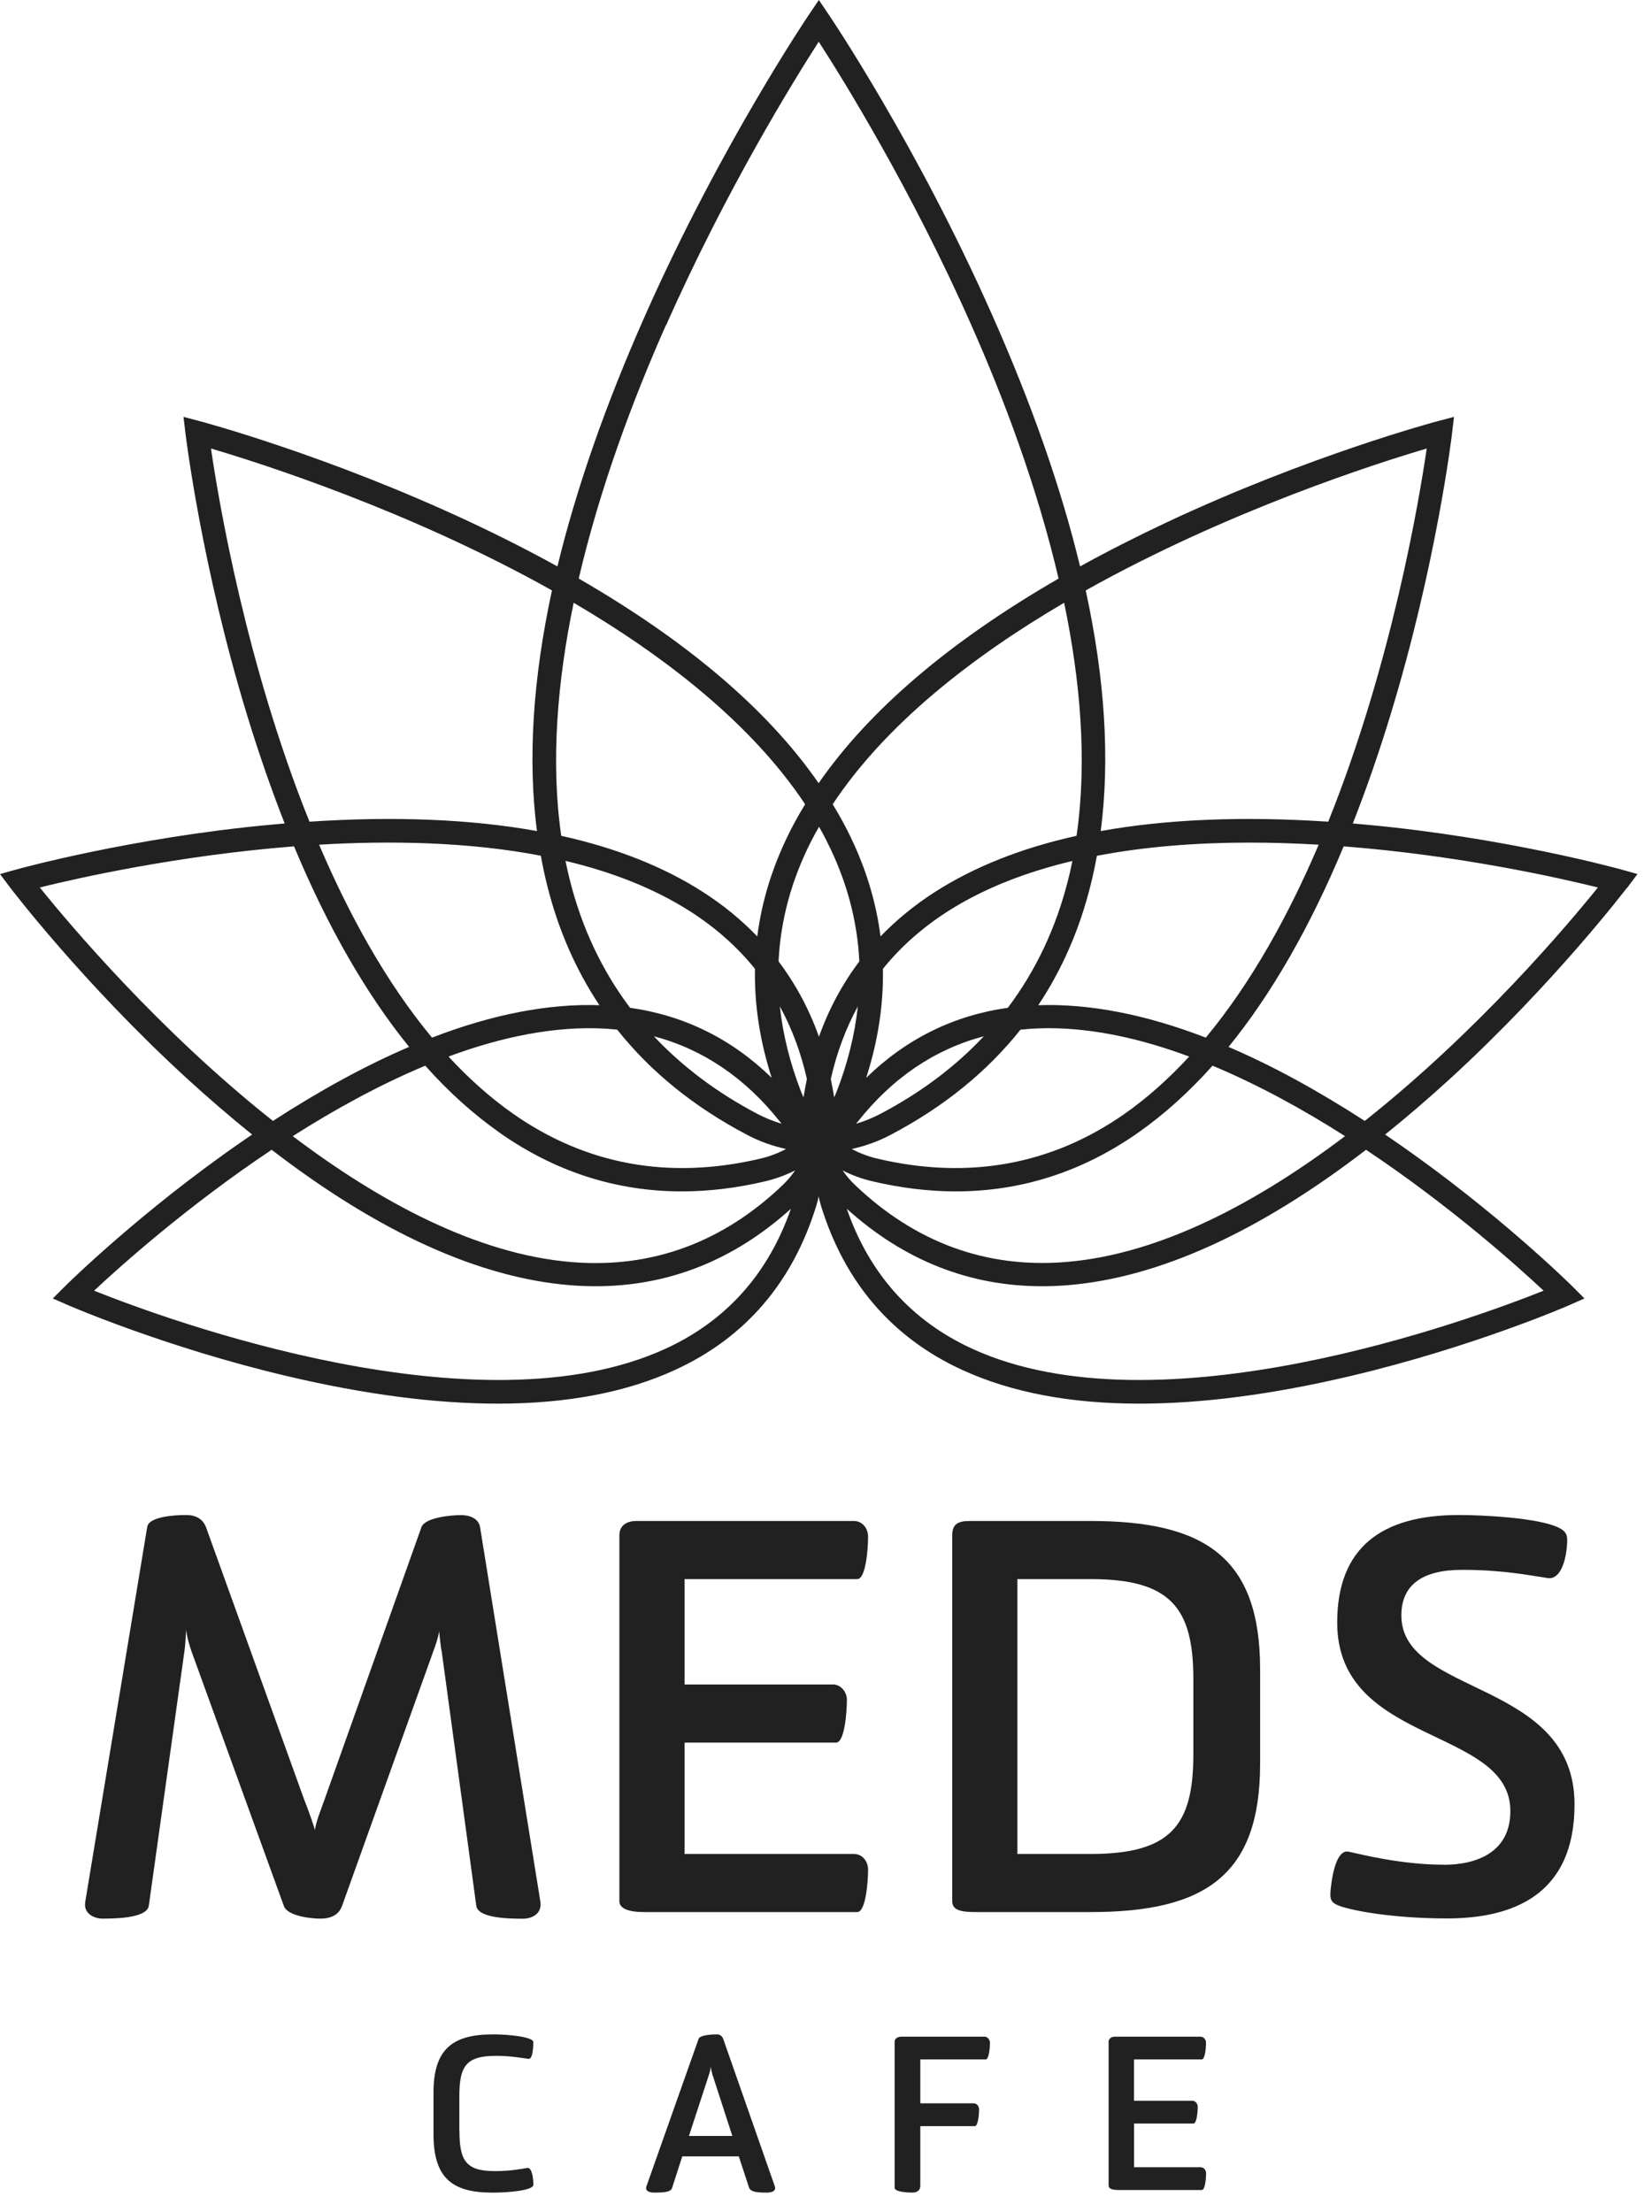 <svg width="68" height="91" viewBox="0 0 68 91" fill="none" xmlns="http://www.w3.org/2000/svg">
<path d="M66.981 36.523L67.403 35.962L66.727 35.773C66.682 35.761 62.006 34.463 56.241 33.931C56.053 33.914 55.869 33.898 55.684 33.882C56.229 32.498 56.745 31.02 57.224 29.451C59.116 23.273 59.763 17.901 59.767 17.848L59.849 17.152L59.169 17.332C59.116 17.344 53.887 18.74 48.04 21.484C46.779 22.077 45.584 22.683 44.458 23.306C43.688 20.112 42.484 16.664 40.846 12.975C37.739 5.957 34.135 0.631 34.099 0.581L33.706 0L33.312 0.581C33.276 0.635 29.672 5.957 26.557 12.975C24.919 16.664 23.719 20.112 22.945 23.306C21.819 22.683 20.628 22.077 19.363 21.484C13.512 18.74 8.287 17.344 8.234 17.332L7.554 17.152L7.636 17.848C7.644 17.901 8.287 23.273 10.179 29.451C10.658 31.02 11.174 32.493 11.718 33.882C11.534 33.898 11.35 33.914 11.162 33.931C5.396 34.463 0.725 35.761 0.676 35.773L0 35.962L0.422 36.523C0.45 36.559 3.386 40.42 7.653 44.335C8.574 45.178 9.483 45.96 10.379 46.681C10.248 46.767 10.121 46.857 9.99 46.947C5.757 49.866 2.698 52.9 2.67 52.929L2.174 53.424L2.817 53.707C2.858 53.723 6.809 55.439 11.812 56.618C15.023 57.376 17.921 57.752 20.493 57.752C23.338 57.752 25.783 57.289 27.797 56.36C30.684 55.033 32.637 52.757 33.607 49.588C33.644 49.469 33.673 49.35 33.697 49.227C33.722 49.346 33.755 49.469 33.787 49.588C34.758 52.753 36.711 55.033 39.597 56.36C41.616 57.289 44.056 57.752 46.902 57.752C49.469 57.752 52.368 57.376 55.582 56.618C60.586 55.439 64.541 53.727 64.578 53.707L65.22 53.424L64.725 52.929C64.696 52.9 61.638 49.866 57.404 46.947C57.273 46.857 57.146 46.771 57.015 46.681C57.912 45.96 58.821 45.178 59.742 44.335C64.008 40.42 66.944 36.559 66.973 36.523H66.981ZM58.727 18.454C58.411 20.616 57.281 27.322 54.673 33.808C51.148 33.575 48.02 33.706 45.309 34.193C45.69 31.249 45.485 27.945 44.691 24.292C50.566 21.005 56.696 19.052 58.727 18.454ZM23.613 24.8C27.375 27.007 30.938 29.775 33.141 33.091C32.923 33.447 32.719 33.808 32.535 34.172C31.814 35.593 31.359 37.047 31.171 38.529C30.516 37.849 29.771 37.235 28.931 36.699C27.31 35.658 25.361 34.889 23.101 34.389C22.663 31.331 22.941 28.035 23.613 24.8ZM44.314 34.389C42.05 34.889 40.105 35.663 38.484 36.699C37.644 37.239 36.899 37.849 36.244 38.529C36.056 37.047 35.601 35.593 34.881 34.172C34.696 33.808 34.492 33.447 34.275 33.091C36.473 29.775 40.04 27.007 43.802 24.8C44.474 28.031 44.756 31.327 44.314 34.385V34.389ZM41.485 41.465C39.249 41.78 37.296 42.746 35.654 44.347C36.142 42.832 36.371 41.333 36.342 39.864C37.071 38.959 37.96 38.172 39 37.505C40.506 36.539 42.263 35.871 44.142 35.425C44.089 35.679 44.036 35.933 43.97 36.183C43.475 38.168 42.64 39.929 41.485 41.465ZM34.426 44.945C34.398 45.014 34.369 45.084 34.336 45.154C34.336 45.141 34.336 45.133 34.332 45.121C34.291 44.875 34.246 44.63 34.197 44.392C34.443 43.311 34.815 42.312 35.31 41.407C35.184 42.574 34.893 43.753 34.426 44.945ZM33.079 45.121C33.079 45.121 33.079 45.141 33.075 45.154C33.042 45.084 33.014 45.018 32.985 44.945C32.518 43.753 32.227 42.57 32.1 41.407C32.596 42.312 32.968 43.311 33.214 44.392C33.165 44.634 33.116 44.875 33.079 45.121ZM32.109 46.153C32.129 46.181 32.15 46.206 32.17 46.234C31.838 46.136 31.511 46.005 31.196 45.841C29.517 44.961 28.092 43.888 26.913 42.636C28.936 43.172 30.676 44.347 32.105 46.153H32.109ZM35.306 46.153C36.735 44.347 38.475 43.172 40.498 42.636C39.323 43.888 37.898 44.961 36.215 45.841C35.9 46.005 35.577 46.136 35.241 46.234C35.261 46.206 35.282 46.177 35.302 46.153H35.306ZM34.029 34.606C34.844 36.211 35.29 37.865 35.372 39.556C34.672 40.486 34.115 41.518 33.71 42.656C33.304 41.518 32.747 40.482 32.047 39.556C32.129 37.865 32.575 36.211 33.39 34.61C33.493 34.41 33.599 34.213 33.714 34.017C33.824 34.213 33.935 34.41 34.033 34.61L34.029 34.606ZM28.42 37.505C29.459 38.172 30.348 38.959 31.077 39.864C31.048 41.337 31.277 42.832 31.765 44.347C30.123 42.746 28.166 41.78 25.934 41.465C24.78 39.929 23.944 38.168 23.449 36.183C23.387 35.933 23.33 35.679 23.277 35.421C25.156 35.867 26.913 36.539 28.42 37.505ZM22.52 36.416C22.974 38.242 23.695 39.888 24.673 41.358C22.569 41.288 20.267 41.735 17.782 42.693C15.895 40.42 14.363 37.632 13.135 34.754C16.128 34.578 19.318 34.643 22.262 35.208C22.335 35.618 22.421 36.023 22.52 36.416ZM24.927 42.324C25.087 42.333 25.246 42.349 25.406 42.365C26.786 44.101 28.571 45.547 30.753 46.693C31.265 46.963 31.802 47.152 32.354 47.275C32.023 47.451 31.666 47.586 31.294 47.672C27.547 48.552 24.125 47.93 21.115 45.821C20.165 45.154 19.281 44.359 18.462 43.471C20.628 42.668 22.835 42.202 24.931 42.324H24.927ZM20.562 46.603C22.855 48.212 25.369 49.019 28.067 49.019C29.185 49.019 30.336 48.88 31.511 48.601C31.941 48.499 32.346 48.347 32.731 48.155C32.584 48.368 32.412 48.572 32.219 48.757C29.738 51.127 26.823 52.192 23.559 51.93C19.612 51.615 15.584 49.416 12.05 46.746C13.757 45.661 15.608 44.638 17.504 43.847C18.47 44.932 19.494 45.85 20.566 46.603H20.562ZM34.68 48.155C35.065 48.351 35.47 48.503 35.9 48.601C37.079 48.88 38.226 49.019 39.343 49.019C42.042 49.019 44.556 48.212 46.849 46.603C47.921 45.85 48.941 44.932 49.911 43.847C51.807 44.638 53.662 45.661 55.365 46.746C51.832 49.416 47.803 51.611 43.856 51.926C40.588 52.188 37.673 51.119 35.192 48.753C34.999 48.568 34.827 48.368 34.68 48.151V48.155ZM46.3 45.821C43.291 47.93 39.864 48.552 36.117 47.672C35.745 47.586 35.388 47.447 35.057 47.275C35.605 47.156 36.146 46.963 36.658 46.693C38.84 45.547 40.625 44.101 42.005 42.365C42.165 42.349 42.324 42.337 42.484 42.324C42.709 42.312 42.934 42.304 43.16 42.304C45.047 42.304 47.012 42.75 48.949 43.471C48.13 44.359 47.25 45.154 46.3 45.821ZM42.738 41.358C43.716 39.892 44.437 38.242 44.892 36.416C44.99 36.023 45.076 35.622 45.15 35.212C47.176 34.823 49.318 34.668 51.434 34.668C52.392 34.668 53.346 34.7 54.28 34.754C53.052 37.632 51.52 40.42 49.633 42.693C47.148 41.735 44.842 41.288 42.742 41.358H42.738ZM27.421 13.377C29.898 7.788 32.69 3.288 33.701 1.716C34.717 3.288 37.509 7.788 39.982 13.377C41.321 16.394 42.693 20.034 43.573 23.805C39.098 26.389 35.79 29.206 33.697 32.223C31.605 29.206 28.301 26.389 23.822 23.805C24.702 20.034 26.073 16.394 27.412 13.377H27.421ZM8.684 18.454C10.711 19.052 16.845 21 22.72 24.292C21.93 27.945 21.721 31.249 22.102 34.193C19.391 33.706 16.263 33.575 12.738 33.808C10.13 27.326 9 20.616 8.684 18.454ZM1.638 36.514C3.226 36.121 7.341 35.196 12.103 34.823C13.487 38.14 15.072 40.895 16.84 43.074C15.059 43.835 13.188 44.855 11.235 46.12C6.559 42.419 2.874 38.05 1.638 36.514ZM27.404 55.488C19.731 59.017 6.932 54.325 3.873 53.105C4.975 52.073 7.722 49.617 11.182 47.307C15.604 50.706 19.727 52.577 23.478 52.88C23.83 52.908 24.178 52.921 24.522 52.921C27.515 52.921 30.209 51.852 32.555 49.735C31.625 52.405 29.898 54.342 27.404 55.488ZM63.538 53.105C60.479 54.325 47.68 59.017 40.007 55.488C37.513 54.342 35.781 52.405 34.856 49.735C37.202 51.852 39.9 52.921 42.889 52.921C43.233 52.921 43.581 52.908 43.933 52.88C47.684 52.577 51.807 50.706 56.229 47.307C59.693 49.617 62.436 52.073 63.538 53.105ZM50.571 43.074C52.339 40.899 53.924 38.144 55.308 34.823C60.07 35.192 64.185 36.121 65.773 36.514C64.537 38.05 60.852 42.419 56.176 46.12C54.219 44.855 52.352 43.835 50.566 43.074H50.571Z" fill="#212121"/>
<path d="M18.167 67.898C18.147 67.743 18.102 67.427 18.077 67.116C18.032 67.427 17.897 67.763 17.852 67.898L14.077 78.425C13.966 78.716 13.721 78.941 13.184 78.941C12.849 78.941 11.846 78.851 11.686 78.425L7.866 67.898C7.8 67.698 7.686 67.337 7.665 67.051C7.645 67.341 7.62 67.743 7.6 67.878L6.126 78.405C6.06 78.896 4.897 78.941 4.205 78.941C3.96 78.941 3.403 78.785 3.513 78.225L6.06 62.825C6.126 62.4 7.178 62.334 7.669 62.334C8.05 62.334 8.341 62.49 8.476 62.825L12.521 74.044C12.677 74.425 12.877 75.006 12.967 75.297C12.988 75.006 13.213 74.449 13.348 74.069L17.349 62.829C17.504 62.428 18.601 62.338 18.958 62.338C19.494 62.338 19.719 62.584 19.76 62.829L22.241 78.229C22.331 78.831 21.77 78.945 21.525 78.945C20.808 78.945 19.67 78.9 19.605 78.409L18.176 67.906L18.167 67.898Z" fill="#212121"/>
<path d="M25.496 63.161C25.496 62.76 25.807 62.58 26.188 62.58H35.151C35.486 62.58 35.732 62.87 35.732 63.227C35.732 63.718 35.642 64.971 35.286 64.971H28.178V69.307H34.299C34.59 69.307 34.86 69.597 34.86 69.933C34.86 70.425 34.77 71.698 34.414 71.698H28.178V76.28H35.151C35.486 76.28 35.732 76.57 35.732 76.927C35.732 77.397 35.642 78.671 35.286 78.671H26.503C25.901 78.671 25.496 78.536 25.496 78.225V63.161Z" fill="#212121"/>
<path d="M44.896 62.58C49.613 62.58 51.869 64.099 51.869 68.68V72.57C51.869 77.152 49.613 78.671 44.896 78.671H40.224C39.622 78.671 39.196 78.626 39.196 78.225V63.161C39.196 62.69 39.462 62.58 39.913 62.58H44.896ZM41.878 64.971V76.28H44.896C48.179 76.28 49.121 75.117 49.121 72.189V69.082C49.121 66.154 48.184 64.971 44.896 64.971H41.878Z" fill="#212121"/>
<path d="M59.423 76.726C60.786 76.726 62.17 76.21 62.17 74.515C62.17 71.031 55.042 71.833 55.042 66.76C55.042 63.652 56.897 62.334 60.049 62.334C61.032 62.334 63.222 62.444 64.095 62.825C64.496 63.005 64.541 63.161 64.496 63.628C64.43 64.389 64.16 65.012 63.693 64.926C62.932 64.815 61.859 64.59 60.184 64.59C58.51 64.59 57.683 65.237 57.683 66.465C57.683 69.794 64.811 69.082 64.811 74.241C64.811 78.04 62.174 78.933 59.558 78.933C57.859 78.933 56.139 78.732 55.202 78.442C54.755 78.286 54.731 78.151 54.776 77.704C54.866 76.877 55.087 76.095 55.513 76.186C56.029 76.296 57.679 76.722 59.423 76.722V76.726Z" fill="#212121"/>
<path d="M18.912 87.662C18.912 88.862 19.15 89.328 20.35 89.328H20.419C20.98 89.328 21.455 89.242 21.709 89.197C21.893 89.173 21.955 89.619 21.955 89.889C21.955 90.135 20.878 90.213 20.317 90.213H20.247C18.626 90.213 17.844 89.615 17.844 87.822V86.094C17.844 84.296 18.642 83.703 20.296 83.703H20.366C20.866 83.703 21.951 83.801 21.951 84.018C21.951 84.386 21.897 84.726 21.758 84.71C21.557 84.685 21.005 84.587 20.468 84.587H20.399C19.154 84.587 18.908 85.05 18.908 86.254V87.666L18.912 87.662Z" fill="#212121"/>
<path d="M30.414 88.722H28.084L27.662 90.029C27.601 90.205 27.269 90.213 26.925 90.213C26.766 90.213 26.594 90.168 26.594 90.029C26.594 90.004 26.602 89.975 26.61 89.951L28.756 83.887C28.809 83.731 29.28 83.703 29.525 83.703C29.632 83.703 29.726 83.772 29.771 83.895L31.892 89.951C31.9 89.975 31.908 90.004 31.908 90.029C31.908 90.168 31.724 90.213 31.577 90.213C31.192 90.213 30.893 90.196 30.831 90.004L30.41 88.722H30.414ZM28.354 87.883H30.144L29.321 85.34C29.296 85.254 29.267 85.132 29.259 85.033C29.243 85.132 29.222 85.254 29.19 85.34L28.358 87.883H28.354Z" fill="#212121"/>
<path d="M37.877 89.959C37.877 90.106 37.763 90.213 37.554 90.213C37.362 90.213 36.825 90.188 36.825 90.012V84.006C36.825 83.875 36.94 83.797 37.124 83.797H40.527C40.649 83.797 40.748 83.92 40.748 84.051C40.748 84.243 40.711 84.734 40.572 84.734H37.882V86.54H40.08C40.203 86.54 40.301 86.655 40.301 86.786C40.301 86.987 40.264 87.478 40.125 87.478H37.882V89.959H37.877Z" fill="#212121"/>
<path d="M45.629 84.026C45.629 83.871 45.752 83.797 45.899 83.797H49.412C49.543 83.797 49.642 83.912 49.642 84.051C49.642 84.243 49.605 84.734 49.465 84.734H46.677V86.434H49.081C49.195 86.434 49.302 86.548 49.302 86.679C49.302 86.872 49.265 87.371 49.126 87.371H46.681V89.169H49.416C49.547 89.169 49.646 89.283 49.646 89.423C49.646 89.607 49.609 90.106 49.469 90.106H46.026C45.789 90.106 45.633 90.053 45.633 89.93V84.022L45.629 84.026Z" fill="#212121"/>
</svg>
